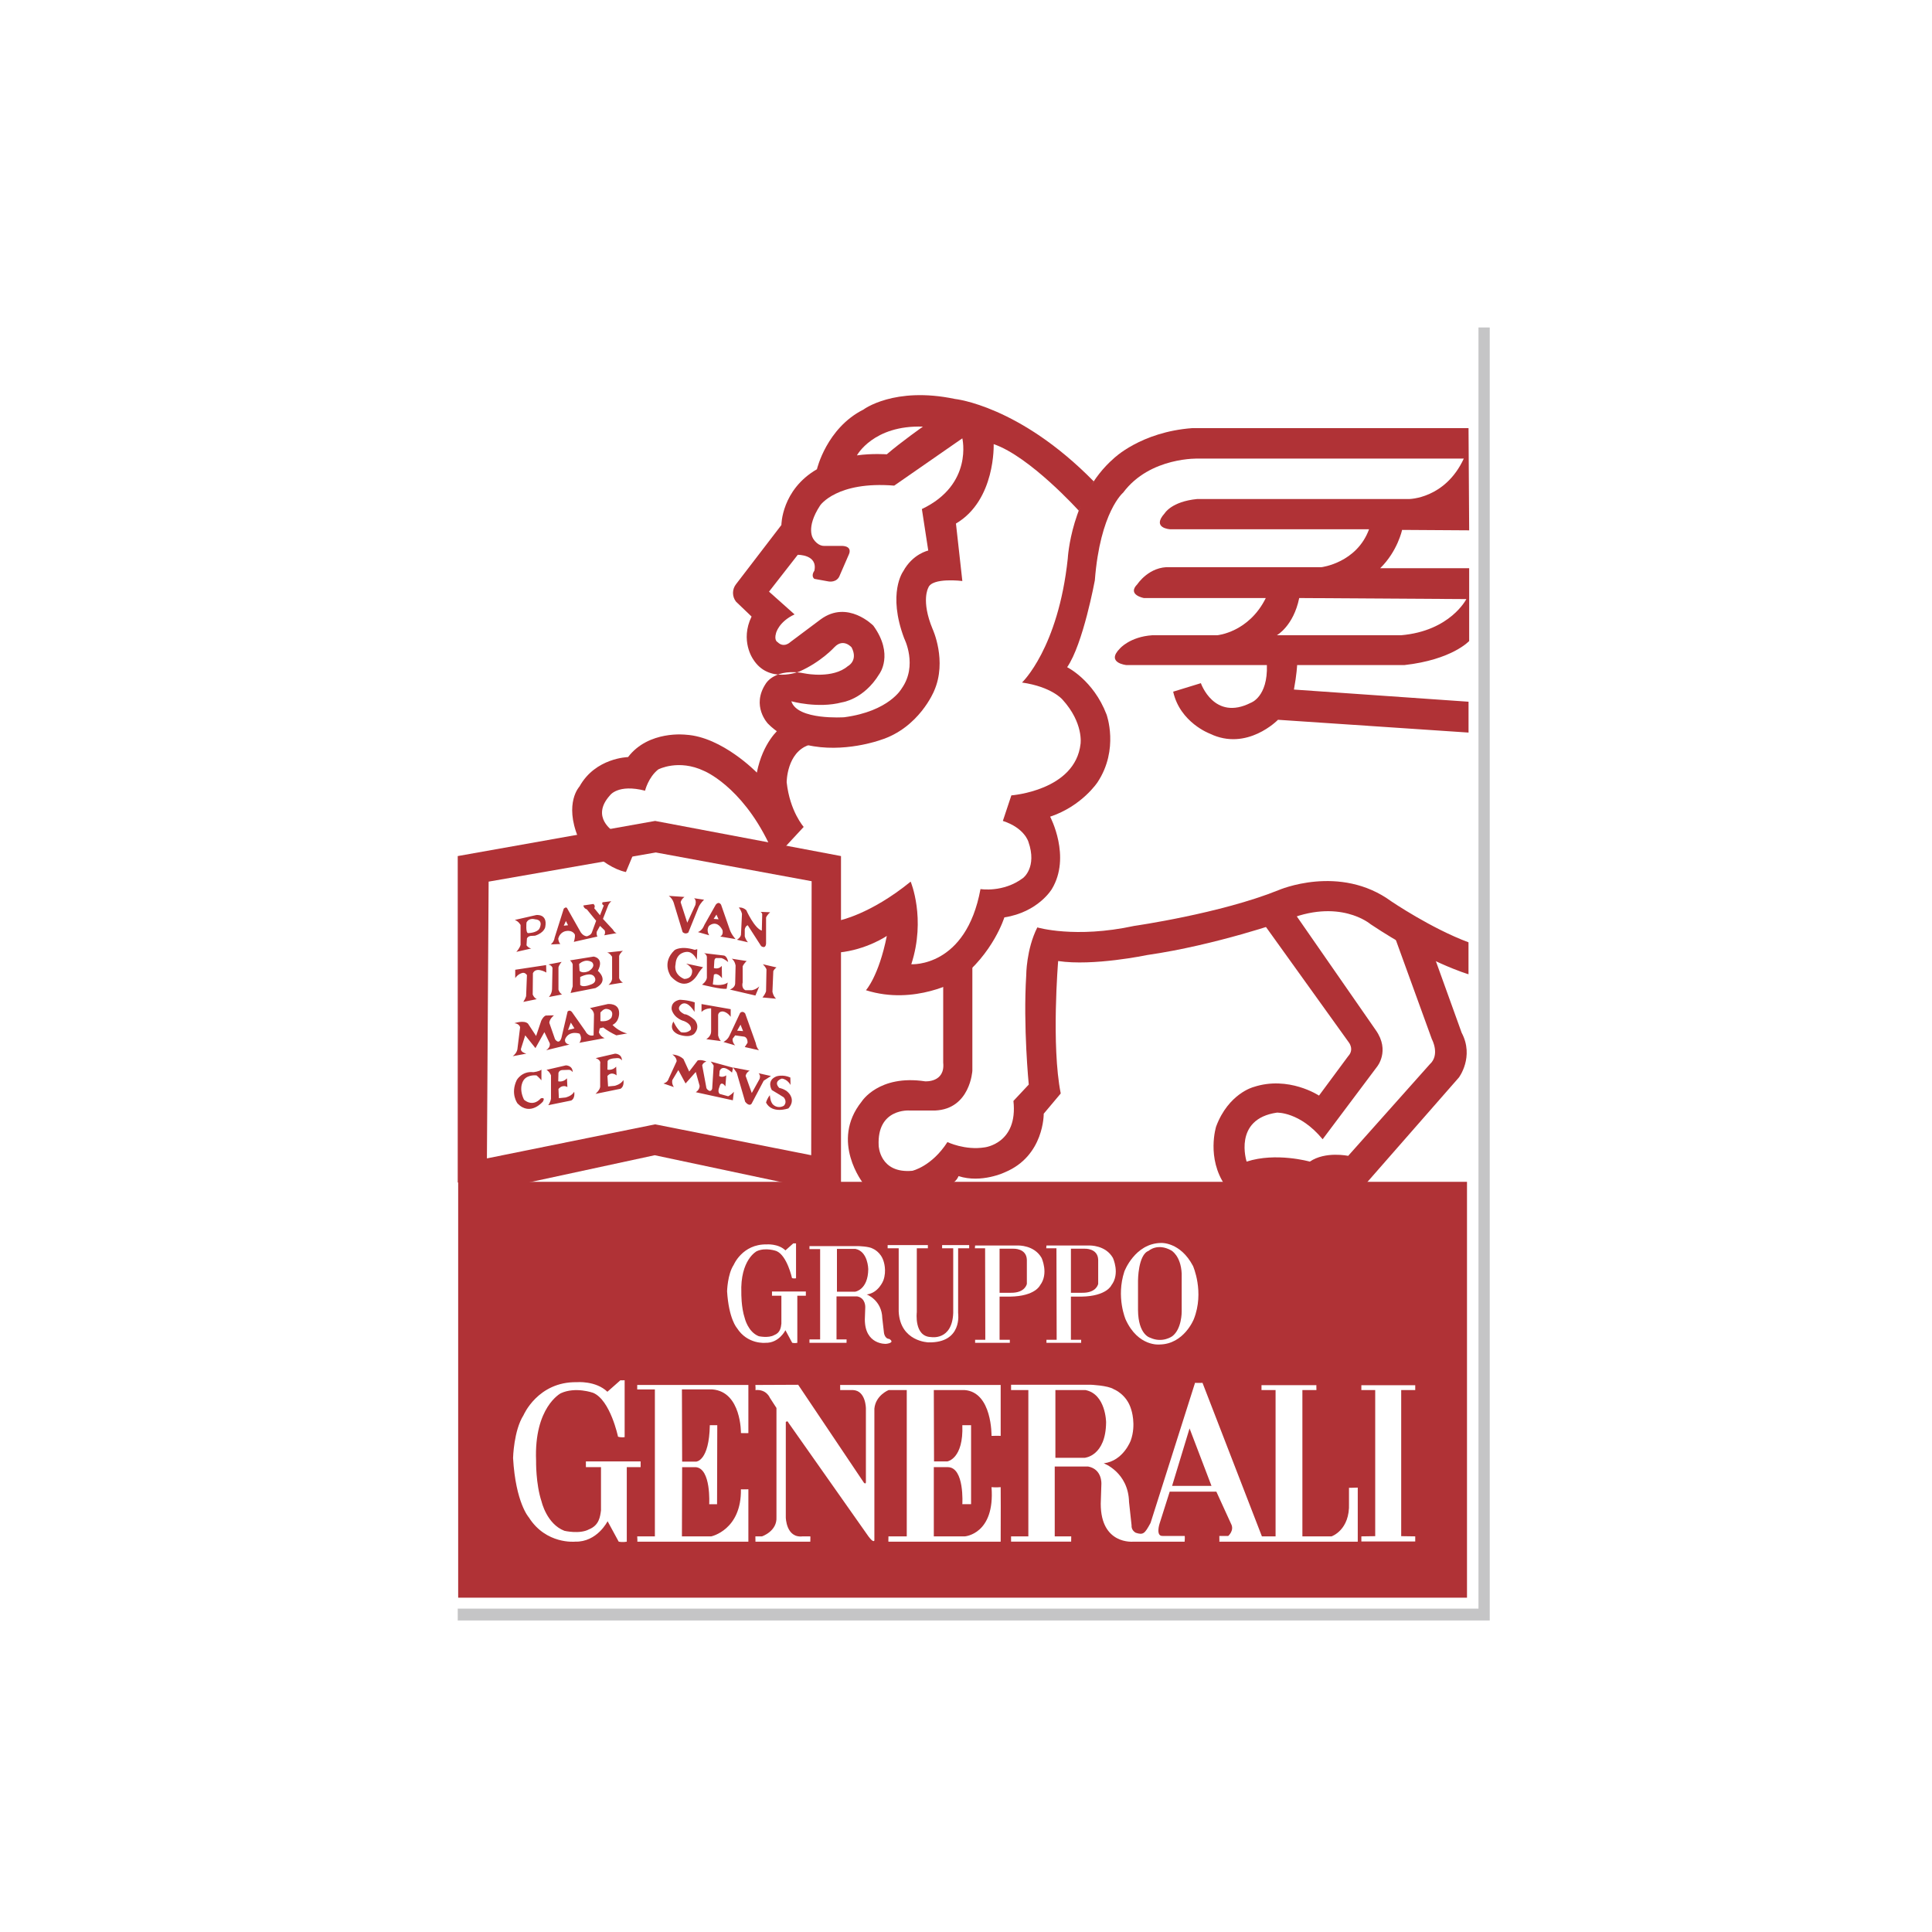 <svg xmlns="http://www.w3.org/2000/svg" width="140" height="140" viewBox="0 0 140 140" fill="none"><rect width="140" height="140" fill="white"></rect><g style="mix-blend-mode:luminosity"><path fill-rule="evenodd" clip-rule="evenodd" d="M33.169 117.425H107.952V23.73H33.169V117.425Z" fill="#C5C5C6"></path><path fill-rule="evenodd" clip-rule="evenodd" d="M32.352 116.567H107.136V22.876H32.352V116.567Z" fill="white"></path><path fill-rule="evenodd" clip-rule="evenodd" d="M47.473 59.488L33.169 62.034V85.688H38.292L47.442 83.712L57.114 85.764H60.942V62.034L47.473 59.488Z" fill="#B03236"></path><path fill-rule="evenodd" clip-rule="evenodd" d="M47.52 61.773L35.408 63.886L35.284 83.942L47.474 81.474L58.783 83.711L58.814 63.856L47.52 61.773Z" fill="white"></path><path fill-rule="evenodd" clip-rule="evenodd" d="M53.629 73.407L52.856 75.057C52.717 75.365 52.423 75.505 52.423 75.505L53.273 75.752C53.042 75.519 53.089 75.272 53.089 75.272L53.273 75.027L53.921 75.118C54.2 75.18 54.169 75.566 54.169 75.566L53.968 75.874L55 76.106C54.802 75.891 54.769 75.597 54.769 75.597L53.997 73.436C53.798 73.205 53.629 73.407 53.629 73.407ZM33.201 85.64H106.304V115.775H33.201V85.64ZM79.256 34.882C73.855 29.375 69.197 28.91 69.197 28.91C64.799 27.984 62.562 29.682 62.562 29.682C59.893 31.025 59.198 34.003 59.198 34.003C56.623 35.499 56.623 38.044 56.623 38.044L53.335 42.334C53.193 42.514 53.116 42.737 53.116 42.966C53.116 43.195 53.193 43.418 53.335 43.599L54.462 44.678C53.612 46.419 54.57 47.762 54.57 47.762C55.696 49.583 57.932 48.658 57.932 48.658C59.508 47.963 60.478 46.884 60.478 46.884C61.127 46.221 61.712 46.915 61.712 46.915C62.206 47.885 61.435 48.273 61.435 48.273C60.354 49.197 58.396 48.813 58.396 48.813C56.159 48.349 55.493 49.537 55.493 49.537C54.415 51.157 55.648 52.438 55.648 52.438C56.806 53.625 58.47 53.982 58.47 53.982C61.126 54.599 63.796 53.625 63.796 53.625C66.604 52.747 67.684 50.078 67.684 50.078C68.655 47.885 67.576 45.572 67.576 45.572C66.727 43.522 67.265 42.596 67.265 42.596C67.531 41.824 69.735 42.102 69.735 42.102L69.272 37.938C72.156 36.241 72.005 32.183 72.005 32.183C74.627 33.078 78.176 37.011 78.176 37.011L79.256 34.882Z" fill="#B03236"></path><path fill-rule="evenodd" clip-rule="evenodd" d="M106.415 31.023H86.401C82.652 31.301 80.695 33.23 80.695 33.23C77.606 35.93 77.374 40.48 77.374 40.48C76.68 46.99 74.059 49.459 74.059 49.459C76.22 49.769 76.991 50.694 76.991 50.694C78.534 52.39 78.301 53.903 78.301 53.903C77.915 57.297 73.287 57.636 73.287 57.636L72.671 59.487C74.245 59.997 74.522 61 74.522 61C75.171 62.851 74.136 63.622 74.136 63.622C72.703 64.702 71.05 64.425 71.05 64.425C70 70.135 66.036 69.873 66.036 69.873C67.116 66.555 65.99 63.886 65.99 63.886C63.058 66.276 60.79 66.709 60.79 66.709V69.023C62.796 68.823 64.263 67.821 64.263 67.821C63.675 70.752 62.749 71.755 62.749 71.755C66.297 72.882 69.432 71.03 69.432 71.03C71.976 69.1 72.779 66.478 72.779 66.478C75.246 66.092 76.22 64.425 76.22 64.425C77.639 62.08 76.097 59.179 76.097 59.179C78.41 58.408 79.535 56.68 79.535 56.68C81.11 54.289 80.184 51.773 80.184 51.773C79.228 49.274 77.329 48.348 77.329 48.348C78.486 46.683 79.336 42.054 79.336 42.054C79.72 37.086 81.388 35.698 81.388 35.698C83.346 33.076 86.894 33.23 86.894 33.23H106.073C104.715 36.162 102.093 36.162 102.093 36.162H86.741C84.888 36.346 84.397 37.195 84.397 37.195C83.423 38.275 84.782 38.352 84.782 38.352H99.207C98.314 40.79 95.768 41.099 95.768 41.099H84.782C83.27 41.023 82.419 42.332 82.419 42.332C81.647 43.104 82.883 43.335 82.883 43.335H91.725C90.49 45.832 88.207 46.032 88.207 46.032H83.502C81.88 46.141 81.157 46.989 81.157 46.989C80.108 48.039 81.619 48.194 81.619 48.194H91.803C91.88 50.508 90.643 50.924 90.643 50.924C87.976 52.282 87.02 49.505 87.02 49.505L85.013 50.121C85.508 52.36 87.667 53.162 87.667 53.162C90.368 54.473 92.608 52.158 92.608 52.158L106.416 53.085V50.849L93.763 49.968C93.964 48.889 93.995 48.195 93.995 48.195H101.757C105.227 47.809 106.462 46.451 106.462 46.451V41.176H100.013C101.277 39.941 101.601 38.399 101.601 38.399L106.462 38.43L106.415 31.023Z" fill="#B03236"></path><path fill-rule="evenodd" clip-rule="evenodd" d="M106.413 68.283C103.712 67.279 100.827 65.32 100.827 65.32C97.078 62.574 92.648 64.503 92.648 64.503C88.437 66.201 82.187 67.095 82.187 67.095C77.913 68.02 75.168 67.204 75.168 67.204C74.364 68.792 74.364 70.675 74.364 70.675C74.133 74.378 74.548 78.591 74.548 78.591L73.437 79.778C73.778 82.865 71.356 83.142 71.356 83.142C69.921 83.373 68.655 82.758 68.655 82.758C67.514 84.531 66.111 84.84 66.111 84.84C63.735 85.055 63.672 83.019 63.672 83.019C63.533 80.287 65.91 80.472 65.91 80.472H67.761C70.307 80.365 70.461 77.588 70.461 77.588V69.873L68.348 71.445V77.001C68.5 78.466 67.035 78.357 67.035 78.357C63.673 77.85 62.44 79.824 62.44 79.824C60.124 82.708 62.563 85.764 62.563 85.764H68.966C69.35 85.564 69.459 85.225 69.459 85.225C71.127 85.764 72.823 84.945 72.823 84.945C75.676 83.758 75.632 80.704 75.632 80.704L76.865 79.237C76.17 75.765 76.678 69.64 76.678 69.64C79.225 70.025 83.113 69.208 83.113 69.208C88.126 68.484 93.067 66.74 93.067 66.74C97.045 65.013 99.316 66.971 99.316 66.971C103.482 69.749 106.413 70.599 106.413 70.599L106.413 68.283Z" fill="#B03236"></path><path fill-rule="evenodd" clip-rule="evenodd" d="M103.99 69.487L105.919 74.84C106.843 76.584 105.716 78.08 105.716 78.08L98.851 85.919H88.791C87.402 83.912 88.126 81.628 88.126 81.628C89.022 79.237 90.828 78.773 90.828 78.773C93.374 77.926 95.58 79.391 95.58 79.391L97.693 76.536C98.155 76.042 97.739 75.534 97.739 75.534L91.646 67.047L93.914 66.322L99.7 74.656C100.749 76.152 99.779 77.308 99.779 77.308L95.844 82.555C94.192 80.549 92.526 80.626 92.526 80.626C89.331 81.089 90.335 84.175 90.335 84.175C92.464 83.48 94.915 84.175 94.915 84.175C96.043 83.405 97.694 83.758 97.694 83.758L103.604 77.125C104.374 76.43 103.759 75.304 103.759 75.304L101.059 67.866L103.99 69.487Z" fill="#B03236"></path><path fill-rule="evenodd" clip-rule="evenodd" d="M66.88 30.915C63.285 30.791 62.096 32.999 62.096 32.999C63.178 32.844 64.259 32.921 64.259 32.921C65.338 31.996 66.88 30.915 66.88 30.915ZM69.734 31.764L64.798 35.19C60.631 34.85 59.43 36.626 59.43 36.626C58.348 38.275 58.934 39.047 58.934 39.047C59.275 39.588 59.705 39.557 59.705 39.557H61.017C61.82 39.588 61.513 40.174 61.513 40.174L60.863 41.67C60.663 42.257 60.045 42.134 60.045 42.134L59.011 41.947C58.736 41.716 59.011 41.362 59.011 41.362C59.275 40.174 57.808 40.204 57.808 40.204L55.726 42.873L57.577 44.522C56.419 45.063 56.234 45.88 56.234 45.88C56.079 46.418 56.343 46.528 56.343 46.528C56.805 46.99 57.269 46.528 57.269 46.528L59.475 44.877C61.435 43.444 63.286 45.339 63.286 45.339C64.798 47.424 63.718 48.842 63.718 48.842C62.591 50.694 61.017 50.894 61.017 50.894C59.275 51.358 57.344 50.817 57.344 50.817C57.777 52.206 61.173 51.975 61.173 51.975C64.444 51.542 65.338 49.892 65.338 49.892C66.525 48.225 65.523 46.264 65.523 46.264C64.289 42.981 65.445 41.408 65.445 41.408C66.141 40.126 67.265 39.895 67.265 39.895L66.803 36.887C70.538 35.112 69.734 31.764 69.734 31.764ZM94.146 43.336C93.729 45.37 92.524 46.033 92.524 46.033H101.521C105.098 45.725 106.257 43.412 106.257 43.412L94.146 43.336Z" fill="white"></path><path fill-rule="evenodd" clip-rule="evenodd" d="M37.305 66.663C37.598 66.771 37.723 67.032 37.723 67.032V68.469C37.645 68.745 37.413 68.977 37.413 68.977L38.495 68.731C38.262 68.682 38.154 68.498 38.154 68.498L38.184 68.005C38.262 67.836 38.464 67.82 38.464 67.82L38.771 67.804C39.45 67.59 39.511 67.173 39.511 67.173C39.698 66.185 38.85 66.309 38.85 66.309L37.305 66.663ZM40.853 65.844L40.191 67.944C40.145 68.266 39.913 68.437 39.913 68.437L40.608 68.406C40.468 68.282 40.453 68.019 40.453 68.019C40.592 67.496 41.037 67.465 41.037 67.465C41.517 67.386 41.658 67.728 41.658 67.728C41.688 67.973 41.579 68.252 41.579 68.252L43.294 67.865C43.199 67.728 43.247 67.509 43.247 67.509L43.478 67.094L43.816 67.418C43.895 67.618 43.785 67.775 43.785 67.775L44.681 67.618C44.48 67.542 44.433 67.386 44.433 67.386L43.693 66.586L44.081 65.582C44.156 65.427 44.297 65.305 44.297 65.305L43.663 65.383C43.571 65.536 43.755 65.612 43.755 65.612L43.478 66.322L43.061 65.813C43.17 65.612 42.999 65.505 42.999 65.505L42.274 65.612C42.305 65.844 42.52 65.891 42.52 65.891L43.199 66.723L42.893 67.557C42.831 67.775 42.521 67.849 42.521 67.849C42.229 67.82 42.074 67.542 42.074 67.542L41.087 65.798C41.008 65.69 40.853 65.844 40.853 65.844ZM37.335 70.272V70.876C37.537 70.582 37.797 70.52 37.797 70.52C38.031 70.412 38.184 70.658 38.184 70.658L38.124 72.186C38.077 72.334 38.008 72.474 37.921 72.602L38.895 72.402C38.679 72.294 38.602 72.062 38.602 72.062L38.617 70.52C38.85 70.025 39.588 70.474 39.588 70.474L39.574 69.933L37.335 70.272ZM39.742 69.888C40.004 69.964 40.035 70.135 40.035 70.135L40.004 71.675C39.991 72.032 39.773 72.247 39.773 72.247L40.73 72.062C40.53 71.954 40.468 71.708 40.468 71.708V70.103C40.515 69.903 40.698 69.702 40.698 69.702L39.742 69.888ZM41.302 69.594C41.471 69.733 41.5 69.888 41.5 69.888V71.477C41.394 71.8 41.347 71.955 41.347 71.955L43.151 71.6C44.201 71.061 43.322 70.351 43.322 70.351C43.815 69.409 43.015 69.317 43.015 69.317L41.302 69.594ZM44.002 69.023C44.217 69.086 44.355 69.332 44.355 69.332V70.936C44.325 71.198 44.093 71.371 44.093 71.371L45.142 71.199C44.929 71.107 44.865 70.876 44.865 70.876V69.269C44.943 69.038 45.142 68.9 45.142 68.9L44.002 69.023ZM37.274 74.145C37.645 74.178 37.689 74.439 37.689 74.439L37.491 76.043C37.429 76.352 37.151 76.537 37.151 76.537L38.138 76.352C37.677 76.229 37.752 75.997 37.752 75.997L38.06 75.025L38.8 75.95L39.449 74.793L39.835 75.596C39.913 75.903 39.573 76.105 39.573 76.105L41.27 75.69C40.822 75.611 40.962 75.272 40.962 75.272C41.27 74.64 41.996 74.902 41.996 74.902C42.242 75.288 41.979 75.565 41.979 75.565L43.815 75.226C43.477 75.102 43.399 74.809 43.399 74.809L43.46 74.516L43.708 74.454C44.006 74.678 44.326 74.869 44.664 75.025L45.45 74.886C44.817 74.748 44.385 74.269 44.385 74.269C44.896 74.02 44.864 73.406 44.864 73.406C44.864 72.664 44.047 72.757 44.047 72.757L42.751 73.05C43.075 73.266 43.043 73.558 43.043 73.558L43.014 75.025C42.597 75.133 42.427 74.731 42.427 74.731L41.439 73.328C41.27 73.142 41.131 73.296 41.131 73.296L40.682 75.211C40.498 75.751 40.219 75.304 40.219 75.304L39.804 74.116C39.821 73.821 40.144 73.575 40.144 73.575L39.542 73.59C39.34 73.683 39.217 73.974 39.217 73.974L38.849 75.071L38.261 74.178C37.969 73.898 37.274 74.145 37.274 74.145ZM39.234 77.509C39.08 77.65 38.647 77.694 38.647 77.694C37.815 77.601 37.445 78.265 37.445 78.265C36.966 79.269 37.504 79.963 37.504 79.963C38.433 80.921 39.342 79.823 39.342 79.823C39.543 79.47 39.19 79.592 39.19 79.592C38.569 80.271 37.97 79.685 37.97 79.685C37.522 78.758 37.97 78.235 37.97 78.235C38.277 77.849 38.879 77.927 38.879 77.927C39.065 78.081 39.234 78.282 39.234 78.282V77.509ZM39.605 77.525C39.851 77.679 39.927 77.927 39.927 77.927V79.607C39.898 79.855 39.728 80.087 39.728 80.087L41.393 79.747C41.702 79.577 41.608 79.114 41.608 79.114C41.426 79.439 40.976 79.53 40.976 79.53L40.498 79.577L40.468 78.914C40.776 78.542 41.115 78.773 41.115 78.773L41.084 78.14C40.807 78.45 40.452 78.356 40.452 78.356L40.468 77.74C40.547 77.508 40.807 77.539 40.807 77.539L41.222 77.524C41.393 77.524 41.499 77.693 41.499 77.693C41.499 77.2 41.007 77.2 41.007 77.2L39.605 77.525ZM43.169 76.676C43.584 76.829 43.491 77.077 43.491 77.077V78.758C43.46 79.006 43.151 79.268 43.151 79.268L44.959 78.897C45.266 78.728 45.173 78.265 45.173 78.265C44.988 78.59 44.541 78.683 44.541 78.683L44.063 78.728L44.016 77.972C44.324 77.601 44.68 77.927 44.68 77.927L44.649 77.293C44.369 77.601 44.016 77.509 44.016 77.509L44.03 76.892C44.109 76.66 44.786 76.676 44.786 76.676C44.959 76.676 45.066 76.844 45.066 76.844C45.066 76.352 44.572 76.352 44.572 76.352L43.169 76.676ZM48.462 64.918C48.782 65.149 48.846 65.505 48.846 65.505L49.465 67.543C49.678 67.743 49.88 67.572 49.88 67.572L50.636 65.706C50.79 65.398 51.021 65.197 51.021 65.197L50.297 65.089C50.496 65.243 50.388 65.582 50.388 65.582L49.802 66.863L49.323 65.384C49.369 65.149 49.6 64.996 49.6 64.996L48.462 64.918ZM50.575 67.542C50.914 67.418 51.037 67.031 51.037 67.031L51.87 65.552C52.102 65.272 52.255 65.567 52.255 65.567L52.873 67.341C52.997 67.728 53.304 68.051 53.304 68.051L52.193 67.865C52.457 67.728 52.348 67.386 52.348 67.386C51.916 66.586 51.376 67.094 51.376 67.094C51.145 67.418 51.393 67.775 51.393 67.775L50.575 67.542ZM53.536 65.767C53.722 65.969 53.767 66.231 53.767 66.231L53.693 67.742C53.646 67.974 53.398 68.097 53.398 68.097L54.201 68.282C54.03 68.097 53.968 67.85 53.968 67.85V67.341C54.03 67.079 54.184 67.048 54.184 67.048L55.157 68.56C55.512 68.791 55.512 68.36 55.512 68.36V66.493C55.574 66.308 55.806 66.106 55.806 66.106L55.111 66.077C55.249 66.153 55.233 66.276 55.233 66.276L55.204 67.436C54.662 67.264 54.078 65.954 54.078 65.954C53.798 65.706 53.536 65.767 53.536 65.767ZM50.528 68.791C50.451 68.776 50.404 68.839 50.326 68.823C49.307 68.513 48.879 68.853 48.879 68.853C47.904 69.78 48.615 70.752 48.615 70.752C49.788 72.018 50.543 70.628 50.543 70.628C50.681 70.366 50.947 70.087 50.947 70.087L49.725 69.826C50.157 70.087 50.157 70.351 50.157 70.351C50.157 70.983 49.572 70.936 49.572 70.936C48.755 70.583 48.951 69.889 48.951 69.889C49.001 68.964 49.771 68.978 49.771 68.978C50.235 68.947 50.496 69.549 50.496 69.549L50.528 68.791ZM51.022 69.071C51.223 69.178 51.223 69.347 51.223 69.347V70.858C51.178 71.151 50.868 71.353 50.868 71.353C50.868 71.353 52.302 71.722 52.656 71.647L52.733 71.198C52.334 71.492 51.654 71.338 51.654 71.338L51.732 70.627C52.008 70.442 52.318 70.889 52.318 70.889L52.302 69.995C52.07 70.272 51.732 70.149 51.732 70.149L51.763 69.64C51.778 69.377 51.963 69.425 51.963 69.425H52.272C52.533 69.501 52.766 69.718 52.766 69.718C52.689 69.27 52.458 69.241 52.458 69.241L51.022 69.071ZM53.027 69.471C53.273 69.655 53.304 69.978 53.304 69.978L53.273 71.276C53.258 71.584 52.888 71.708 52.888 71.708L54.74 72.14L55.018 71.478C54.77 71.722 54.476 71.755 54.476 71.755H54.015C53.692 71.6 53.816 71.198 53.816 71.198V70.025C53.922 69.793 54.108 69.64 54.108 69.64L53.027 69.471ZM55.28 69.873C55.495 70.087 55.542 70.243 55.542 70.243L55.511 71.832C55.418 72.11 55.249 72.279 55.249 72.279L56.236 72.37C56.02 72.17 55.974 71.862 55.974 71.862L56.037 70.365C56.114 70.211 56.267 70.103 56.267 70.103L55.28 69.873ZM50.343 72.634C49.771 72.447 49.246 72.447 49.246 72.447C48.539 72.602 48.677 73.173 48.677 73.173C48.879 73.837 49.571 73.992 49.571 73.992C50.188 74.252 50.064 74.608 50.064 74.608C49.787 74.917 49.34 74.793 49.34 74.793C49.001 74.5 48.8 74.021 48.8 74.021C48.399 74.731 49.216 74.979 49.216 74.979C50.095 75.256 50.343 74.871 50.343 74.871C50.775 74.347 50.326 73.897 50.326 73.897C49.803 73.452 49.601 73.497 49.601 73.497C48.83 73.112 49.403 72.757 49.403 72.757C49.864 72.494 50.326 73.328 50.326 73.328L50.343 72.634ZM50.835 72.758V73.328C51.098 73.051 51.531 73.067 51.531 73.067V74.749C51.531 75.103 51.178 75.304 51.178 75.304L52.239 75.441C52.102 75.304 52.039 75.042 52.039 75.042V73.53C52.102 73.25 52.41 73.297 52.41 73.297C52.732 73.359 52.949 73.684 52.949 73.684V73.129L50.835 72.758ZM48.722 76.415C49.063 76.645 49.031 76.906 49.031 76.906L48.445 78.187C48.368 78.45 48.073 78.512 48.073 78.512L48.83 78.773C48.646 78.497 48.721 78.265 48.721 78.265L49.154 77.54L49.678 78.512L50.419 77.679L50.698 78.683C50.698 78.99 50.419 79.145 50.419 79.145L53.105 79.731L53.18 79.114C52.966 79.361 52.765 79.439 52.765 79.439L52.149 79.268C52.007 79.129 52.086 78.897 52.086 78.897L52.178 78.621C52.334 78.343 52.564 78.728 52.564 78.728L52.627 77.927C52.317 78.125 52.118 77.972 52.118 77.972L52.148 77.601C52.379 77.061 53.043 77.725 53.043 77.725L53.12 77.37L51.5 76.924C51.622 77.061 51.713 77.217 51.713 77.217L51.608 78.883C51.562 79.084 51.407 79.052 51.407 79.052C51.16 78.928 51.177 78.773 51.177 78.773L50.884 77.201C50.946 76.985 51.189 76.923 51.189 76.923C50.774 76.752 50.557 76.844 50.557 76.844L49.941 77.649L49.524 76.738C49.17 76.415 48.722 76.415 48.722 76.415Z" fill="#B03236"></path><path fill-rule="evenodd" clip-rule="evenodd" d="M53.661 74.253L53.415 74.687L53.847 74.716L53.661 74.253ZM51.916 66.276L51.715 66.586L52.07 66.616L51.916 66.276ZM43.508 73.374V73.992C44.126 74.07 44.311 73.728 44.311 73.728C44.542 73.143 43.969 73.112 43.969 73.112C43.74 73.067 43.508 73.374 43.508 73.374ZM41.365 74.1L41.162 74.641L41.625 74.517L41.365 74.1ZM42.042 70.797V71.371C42.243 71.584 42.785 71.354 42.785 71.354C43.323 71.185 43.09 70.813 43.09 70.813C42.847 70.365 42.042 70.797 42.042 70.797ZM41.965 69.856L41.997 70.351C42.229 70.583 42.675 70.365 42.675 70.365C43.231 69.995 42.892 69.718 42.892 69.718C42.382 69.425 41.965 69.856 41.965 69.856ZM41.009 66.74L40.853 67.079L41.162 67.048L41.009 66.74Z" fill="white"></path><path fill-rule="evenodd" clip-rule="evenodd" d="M58.625 53.981C57.005 54.52 57.005 56.68 57.005 56.68C57.234 58.795 58.239 59.921 58.239 59.921L56.31 62.003C56.232 61.773 55.801 61.294 55.693 61.079C53.688 56.942 51.017 55.863 51.017 55.863C49.166 54.984 47.701 55.755 47.701 55.755C46.976 56.327 46.743 57.297 46.743 57.297C44.769 56.789 44.197 57.638 44.197 57.638C42.763 59.227 44.476 60.26 44.476 60.26L45.973 61.712L45.356 63.192C43.55 62.806 41.9 60.693 41.9 60.693C40.865 58.177 41.993 56.991 41.993 56.991C43.148 54.907 45.51 54.861 45.51 54.861C47.008 52.901 49.706 53.241 49.706 53.241C52.331 53.395 54.844 55.986 54.844 55.986C55.277 53.78 56.465 52.824 56.465 52.824L58.625 53.981Z" fill="#B03236"></path><path fill-rule="evenodd" clip-rule="evenodd" d="M73.266 100.344V100.729H74.518V111.33H73.266V111.714H77.62C77.635 111.253 77.62 111.33 77.62 111.33H76.43V106.27H78.854C79.887 106.469 79.81 107.548 79.81 107.548L79.764 108.969C79.764 111.962 82.124 111.715 82.124 111.715H85.844C85.873 111.3 85.844 111.3 85.844 111.3H84.254C83.729 111.331 84.023 110.419 84.023 110.419L84.761 108.091H88.142L89.206 110.419C89.467 110.899 89.004 111.3 89.004 111.3H88.356C88.374 111.67 88.356 111.715 88.356 111.715H98.388V107.797C98.063 107.812 97.753 107.812 97.753 107.812V108.924C97.833 110.882 96.488 111.331 96.488 111.331H94.376V100.729H95.393C95.379 100.36 95.393 100.376 95.393 100.376H91.413V100.729H92.433V111.331H91.442L87.138 100.205C86.891 100.222 86.597 100.205 86.597 100.205L83.374 110.356C82.956 111.129 82.849 111.253 82.292 111.066C81.952 110.866 81.999 110.541 81.999 110.541L81.815 108.845C81.767 106.685 79.98 106.037 79.98 106.037C81.399 105.868 81.938 104.386 81.938 104.386C82.354 103.229 81.97 102.133 81.97 102.133C81.644 101.021 80.705 100.666 80.705 100.666C80.273 100.39 79.02 100.343 79.02 100.343H73.266V100.344ZM45.264 100.019C45.095 100.035 44.957 100.019 44.957 100.019L44.014 100.852C43.166 100.035 41.791 100.158 41.791 100.158C38.97 100.113 37.936 102.55 37.936 102.55C37.226 103.66 37.179 105.651 37.179 105.651C37.365 108.906 38.321 109.956 38.321 109.956C39.571 111.931 41.669 111.714 41.669 111.714C43.273 111.761 44.028 110.233 44.028 110.233L44.833 111.714C45.14 111.776 45.419 111.714 45.419 111.714V106.315H46.422V105.898H42.456V106.315H43.55V109.446C43.489 109.91 43.413 110.527 42.687 110.82C42.008 111.191 40.898 110.928 40.898 110.928C39.617 110.435 39.246 108.814 39.246 108.814C38.814 107.519 38.847 105.851 38.847 105.851C38.69 101.964 40.636 100.961 40.636 100.961C41.699 100.468 42.98 100.929 42.98 100.929C44.23 101.454 44.784 104.108 44.784 104.108C45.031 104.186 45.264 104.139 45.264 104.139V100.019Z" fill="white"></path><path fill-rule="evenodd" clip-rule="evenodd" d="M76.478 105.637V100.729H78.655C80.134 101.022 80.152 103.061 80.152 103.061C80.134 105.514 78.608 105.637 78.608 105.637H76.478Z" fill="#B03236"></path><path fill-rule="evenodd" clip-rule="evenodd" d="M99.653 100.73V111.316L98.649 111.331V111.7H102.553V111.331L101.536 111.316V100.73H102.553V100.377H98.649V100.73H99.653Z" fill="white"></path><path fill-rule="evenodd" clip-rule="evenodd" d="M86.2 103.508L84.934 107.673H87.789L86.2 103.508Z" fill="#B03236"></path><path fill-rule="evenodd" clip-rule="evenodd" d="M46.175 100.36V100.683H47.455V111.331H46.175C46.206 111.793 46.175 111.715 46.175 111.715H54.23V107.92C53.873 107.935 53.69 107.92 53.69 107.92C53.735 110.867 51.543 111.331 51.543 111.331H49.415L49.43 106.316H50.417C51.543 106.41 51.391 109.001 51.391 109.001H51.961L51.976 103.277H51.436C51.391 105.885 50.449 105.914 50.449 105.914H49.43L49.415 100.682H51.621C53.736 100.852 53.691 103.847 53.691 103.847C54.014 103.862 54.23 103.847 54.23 103.847V100.36H46.175ZM54.738 100.36C54.767 100.73 54.738 100.73 54.738 100.73C55.54 100.653 55.786 101.286 55.786 101.286L56.265 102.026V109.928C56.328 110.961 55.216 111.331 55.216 111.331H54.738C54.753 111.747 54.738 111.715 54.738 111.715H58.718C58.735 111.346 58.718 111.331 58.718 111.331H58.163C56.96 111.469 56.942 109.957 56.942 109.957V103.044C57.083 102.921 57.13 103.091 57.13 103.091L62.93 111.331C63.316 111.855 63.361 111.623 63.361 111.623V102.074C63.454 101.102 64.394 100.729 64.394 100.729H65.707V111.331H64.38C64.364 111.715 64.38 111.715 64.38 111.715H72.513C72.527 110.296 72.513 107.765 72.513 107.765C72.172 107.797 71.849 107.765 71.849 107.765C72.111 111.175 69.919 111.331 69.919 111.331H67.668V106.315H68.685C69.903 106.332 69.734 109 69.734 109H70.368V103.276H69.734C69.828 105.714 68.654 105.898 68.654 105.898H67.683L67.668 100.729H69.903C71.908 100.886 71.849 104.049 71.849 104.049C72.188 104.034 72.513 104.049 72.513 104.049V100.36H60.879C60.893 100.73 60.879 100.73 60.879 100.73H61.82C62.746 100.778 62.746 102.059 62.746 102.059V107.426C62.714 107.582 62.591 107.426 62.591 107.426L57.839 100.346L54.738 100.36Z" fill="white"></path><path fill-rule="evenodd" clip-rule="evenodd" d="M53.12 77.355L53.382 77.725L53.998 79.838C54.307 80.224 54.463 79.978 54.463 79.978L55.342 78.311L55.868 77.972L54.971 77.772C55.156 77.956 55.033 78.203 55.033 78.203L54.476 79.206L54.03 77.956C54.047 77.876 54.083 77.801 54.134 77.737C54.185 77.672 54.25 77.621 54.325 77.586L53.12 77.355ZM57.271 78.08C56.716 77.832 56.252 78.002 56.252 78.002C55.511 78.311 55.929 78.99 55.929 78.99C56.22 79.16 56.508 79.335 56.792 79.516C57.086 79.885 56.792 80.132 56.792 80.132C56.359 80.364 56.052 80.07 56.052 80.07C55.805 79.885 55.788 79.361 55.788 79.361C55.65 79.516 55.528 79.794 55.511 79.9C55.959 80.749 57.133 80.317 57.133 80.317C57.702 79.684 57.114 79.16 57.114 79.16C56.853 78.897 56.467 78.835 56.467 78.835C56.004 78.343 56.654 78.158 56.654 78.158C57.069 78.203 57.286 78.621 57.286 78.621L57.271 78.08Z" fill="#B03236"></path><path fill-rule="evenodd" clip-rule="evenodd" d="M38.152 66.848C38.338 66.478 38.769 66.616 38.769 66.616C39.448 66.663 39.078 67.311 39.078 67.311C38.877 67.604 38.275 67.618 38.275 67.618C38.076 67.618 38.152 66.848 38.152 66.848ZM58.657 90.3V90.515H59.43V97.058H58.657V97.304H61.342C61.358 97.026 61.342 97.058 61.342 97.058H60.617V93.941H62.114C62.746 94.064 62.7 94.743 62.7 94.743L62.669 95.607C62.669 97.459 64.198 97.381 64.198 97.381C64.198 97.381 64.906 97.32 64.444 97.026C64.104 97.011 64.056 96.579 64.056 96.579L63.935 95.53C63.904 94.204 62.806 93.802 62.806 93.802C63.672 93.694 64.011 92.783 64.011 92.783C64.273 92.073 64.028 91.395 64.028 91.395C63.825 90.716 63.255 90.485 63.255 90.485C62.977 90.315 62.206 90.299 62.206 90.299H58.657V90.3ZM57.685 90.099H57.485L56.916 90.608C56.39 90.099 55.541 90.175 55.541 90.175C53.797 90.146 53.166 91.658 53.166 91.658C52.717 92.337 52.687 93.571 52.687 93.571C52.81 95.575 53.396 96.226 53.396 96.226C54.168 97.444 55.464 97.305 55.464 97.305C56.452 97.336 56.915 96.394 56.915 96.394L57.406 97.305C57.608 97.351 57.777 97.305 57.777 97.305V93.895H58.395V93.587H55.941V93.895H56.622V95.916C56.589 96.195 56.543 96.579 56.096 96.749C55.679 96.981 54.985 96.827 54.985 96.827C54.199 96.52 53.966 95.515 53.966 95.515C53.703 94.715 53.72 93.695 53.72 93.695C53.628 91.288 54.829 90.671 54.829 90.671C55.478 90.364 56.265 90.656 56.265 90.656C57.037 90.981 57.392 92.615 57.392 92.615C57.528 92.663 57.684 92.63 57.684 92.63V90.099H57.685Z" fill="white"></path><path fill-rule="evenodd" clip-rule="evenodd" d="M60.648 93.603V90.5H61.989C62.902 90.685 62.917 91.966 62.917 91.966C62.902 93.479 61.96 93.603 61.96 93.603H60.648Z" fill="#B03236"></path><path fill-rule="evenodd" clip-rule="evenodd" d="M67.237 90.222H64.322V90.454H65.123V95.037C65.231 97.229 67.283 97.274 67.283 97.274C69.769 97.321 69.429 95.146 69.429 95.146V90.454H70.23V90.222H68.269V90.454H69.074V95.146C68.995 97.167 67.469 96.889 67.469 96.889C66.218 96.858 66.435 95.085 66.435 95.085V90.454H67.237V90.222ZM84.131 90.069C82.235 90.099 81.476 92.135 81.476 92.135C80.862 94.004 81.571 95.622 81.571 95.622C82.481 97.613 84.039 97.427 84.039 97.427C85.799 97.397 86.508 95.592 86.508 95.592C87.294 93.617 86.448 91.734 86.448 91.734C85.52 89.978 84.131 90.069 84.131 90.069Z" fill="white"></path><path fill-rule="evenodd" clip-rule="evenodd" d="M83.235 90.64C82.465 90.918 82.465 92.8 82.465 92.8V94.928C82.48 96.734 83.344 96.936 83.344 96.936C84.239 97.351 84.949 96.827 84.949 96.827C85.642 96.301 85.63 95.052 85.63 95.052V92.291C85.567 90.98 84.871 90.609 84.871 90.609C83.87 90.052 83.235 90.64 83.235 90.64Z" fill="#B03236"></path><path fill-rule="evenodd" clip-rule="evenodd" d="M75.83 90.255L75.814 90.454H76.554L76.57 97.087H75.83V97.304H78.345V97.087H77.602V93.957H78.374C80.194 93.926 80.534 93.138 80.534 93.138C81.183 92.292 80.644 91.15 80.644 91.15C80.105 90.209 78.947 90.255 78.947 90.255L75.83 90.255Z" fill="white"></path><path fill-rule="evenodd" clip-rule="evenodd" d="M77.603 90.486V93.679H78.421C79.47 93.695 79.579 93.031 79.579 93.031V91.303C79.563 90.44 78.606 90.486 78.606 90.486H77.603Z" fill="#B03236"></path><path fill-rule="evenodd" clip-rule="evenodd" d="M70.66 90.255L70.644 90.454H71.385L71.399 97.087H70.66V97.304H73.176V97.087H72.433V93.957H73.207C75.025 93.926 75.365 93.138 75.365 93.138C76.014 92.292 75.475 91.15 75.475 91.15C74.936 90.209 73.777 90.255 73.777 90.255L70.66 90.255Z" fill="white"></path><path fill-rule="evenodd" clip-rule="evenodd" d="M72.433 90.486V93.679H73.251C74.3 93.695 74.41 93.031 74.41 93.031V91.303C74.393 90.44 73.435 90.486 73.435 90.486H72.433Z" fill="#B03236"></path></g></svg>